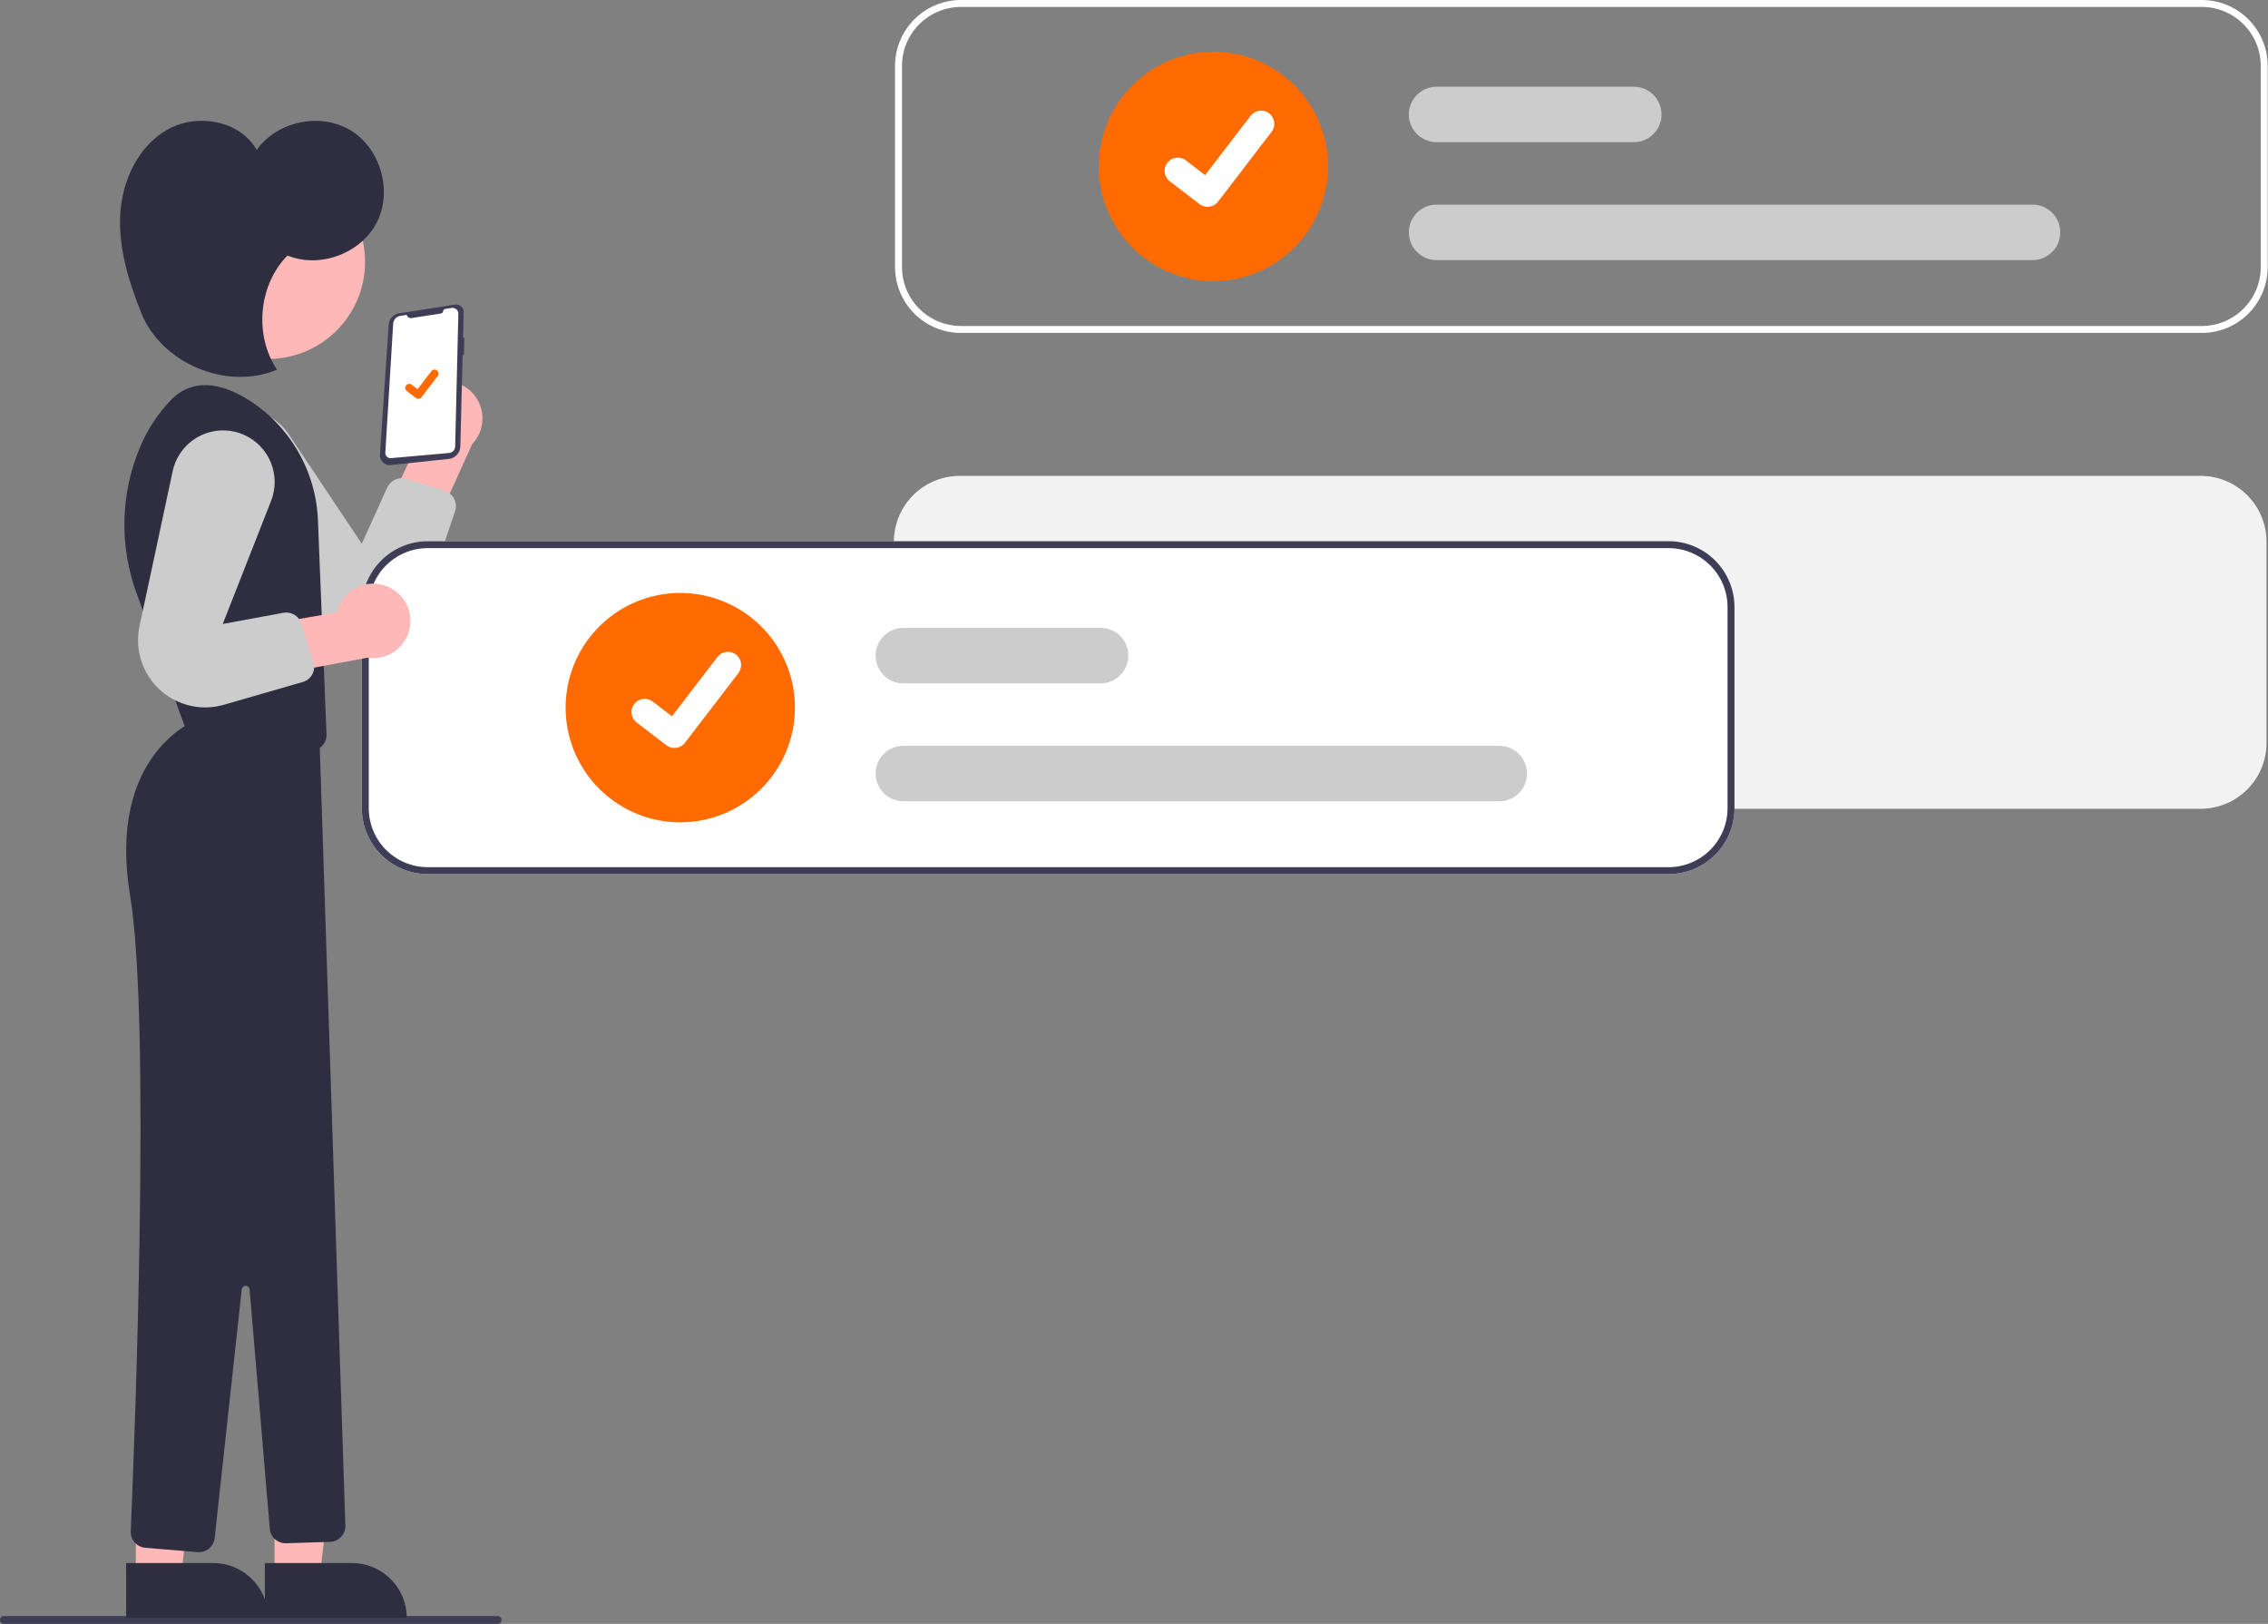 <svg width="257" height="184" viewBox="0 0 257 184" fill="none" xmlns="http://www.w3.org/2000/svg">
<rect x="0" y="0" width="257" height="184" fill="#808080" stroke="none"/>
<g clip-path="url(#clip0_1737_327)">
<path d="M249.369 53.92H108.754C106.775 53.922 104.877 54.709 103.478 56.109C102.078 57.508 101.291 59.406 101.289 61.386V84.177C101.291 86.157 102.078 88.055 103.478 89.454C104.877 90.854 106.775 91.641 108.754 91.643H249.369C251.348 91.641 253.246 90.854 254.646 89.454C256.045 88.055 256.832 86.157 256.834 84.177V61.386C256.832 59.406 256.045 57.508 254.646 56.109C253.246 54.709 251.348 53.922 249.369 53.92Z" fill="#F2F2F2"/>
<path d="M56.39 184.001H0.448C0.329 184.001 0.215 183.953 0.131 183.87C0.047 183.786 0 183.672 0 183.553C0 183.434 0.047 183.321 0.131 183.237C0.215 183.153 0.329 183.105 0.448 183.105H56.39C56.509 183.105 56.623 183.153 56.707 183.237C56.791 183.321 56.838 183.434 56.838 183.553C56.838 183.672 56.791 183.786 56.707 183.87C56.623 183.953 56.509 184.001 56.39 184.001Z" fill="#3F3D56"/>
<path d="M48.177 43.854C47.658 44.181 47.218 44.618 46.886 45.135C46.555 45.651 46.34 46.234 46.258 46.842C46.176 47.45 46.229 48.069 46.411 48.654C46.594 49.24 46.904 49.778 47.317 50.232L43.25 58.917L47.925 62.677L53.496 50.33C54.212 49.585 54.629 48.603 54.669 47.571C54.709 46.538 54.368 45.527 53.713 44.729C53.057 43.931 52.132 43.401 51.111 43.239C50.091 43.078 49.047 43.297 48.177 43.854Z" fill="#FFB8B8"/>
<path d="M24.804 47.379C26.091 46.606 27.626 46.358 29.091 46.687C30.556 47.015 31.839 47.895 32.673 49.144L40.995 61.606L43.884 55.236C44.064 54.838 44.384 54.52 44.782 54.341C45.181 54.163 45.631 54.136 46.048 54.266L50.408 55.629C50.636 55.7 50.847 55.816 51.03 55.97C51.212 56.124 51.362 56.313 51.47 56.526C51.578 56.738 51.643 56.971 51.66 57.209C51.677 57.447 51.647 57.686 51.57 57.912L48.585 66.727C48.208 67.842 47.577 68.855 46.742 69.685C45.907 70.515 44.892 71.14 43.775 71.512C42.658 71.883 41.47 71.991 40.304 71.826C39.139 71.661 38.027 71.229 37.057 70.562C36.604 70.25 36.186 69.891 35.81 69.489L23.546 56.383C22.95 55.747 22.505 54.986 22.242 54.155C21.978 53.324 21.904 52.444 22.025 51.581C22.145 50.718 22.458 49.892 22.938 49.166C23.419 48.438 24.056 47.828 24.804 47.379Z" fill="#CCCCCC"/>
<path d="M51.721 34.504C51.945 34.51 52.157 34.604 52.311 34.766C52.465 34.928 52.548 35.144 52.543 35.367L52.471 38.26L52.616 38.273L52.564 40.238L52.422 40.22L52.165 50.583C52.156 50.938 52.019 51.277 51.778 51.538C51.537 51.799 51.21 51.963 50.857 52L44.269 52.694C44.108 52.711 43.946 52.692 43.793 52.64C43.641 52.587 43.502 52.502 43.386 52.39C43.269 52.279 43.179 52.142 43.121 51.992C43.063 51.842 43.038 51.68 43.049 51.519L44.049 36.763C44.07 36.453 44.196 36.16 44.405 35.931C44.615 35.702 44.897 35.551 45.204 35.503L51.564 34.515C51.616 34.507 51.669 34.503 51.721 34.504Z" fill="#3F3D56"/>
<path d="M46.628 36.039L49.972 35.52C50.032 35.51 50.087 35.481 50.13 35.437C50.172 35.393 50.198 35.337 50.205 35.276C50.212 35.208 50.242 35.143 50.29 35.093C50.337 35.044 50.4 35.011 50.468 35L51.173 34.891C51.269 34.876 51.367 34.882 51.46 34.909C51.554 34.937 51.64 34.984 51.713 35.048C51.786 35.112 51.844 35.192 51.883 35.281C51.922 35.37 51.941 35.466 51.939 35.563L51.577 50.588C51.573 50.775 51.5 50.953 51.372 51.089C51.245 51.225 51.071 51.309 50.886 51.326L44.302 51.911C44.218 51.919 44.133 51.908 44.054 51.88C43.974 51.851 43.902 51.806 43.842 51.748C43.781 51.689 43.734 51.618 43.704 51.539C43.673 51.46 43.66 51.376 43.665 51.292L44.553 36.672C44.567 36.457 44.653 36.252 44.798 36.093C44.944 35.933 45.139 35.828 45.352 35.795L46.095 35.68C46.122 35.796 46.192 35.897 46.291 35.964C46.39 36.031 46.51 36.057 46.628 36.039Z" fill="white"/>
<path d="M31.111 178.566L36.227 178.565L38.661 158.828L31.109 158.829L31.111 178.566Z" fill="#FFB8B8"/>
<path d="M46.094 183.316L30.014 183.318L30.013 177.104L39.88 177.103C40.696 177.103 41.504 177.264 42.258 177.576C43.012 177.888 43.697 178.346 44.274 178.923C44.851 179.5 45.308 180.185 45.621 180.939C45.933 181.692 46.094 182.5 46.094 183.316Z" fill="#2F2E41"/>
<path d="M15.392 178.566L20.509 178.565L22.942 158.828L15.391 158.829L15.392 178.566Z" fill="#FFB8B8"/>
<path d="M30.375 183.316L14.295 183.318L14.294 177.104L24.162 177.103C25.809 177.103 27.39 177.758 28.555 178.923C29.72 180.088 30.375 181.668 30.375 183.316Z" fill="#2F2E41"/>
<path d="M30.375 40.67C36.446 40.67 41.367 35.748 41.367 29.677C41.367 23.605 36.446 18.684 30.375 18.684C24.304 18.684 19.383 23.605 19.383 29.677C19.383 35.748 24.304 40.67 30.375 40.67Z" fill="#FFB8B8"/>
<path d="M36.034 59.091C35.944 56.264 35.148 53.505 33.719 51.065C32.291 48.625 30.274 46.581 27.853 45.12C25.013 43.447 21.905 42.794 19.432 45.267C17.947 46.789 16.758 48.575 15.925 50.531C13.637 55.864 13.488 61.872 15.507 67.312L21.393 83.575L35.016 85.051C35.271 85.079 35.53 85.051 35.774 84.969C36.019 84.888 36.242 84.755 36.43 84.579C36.618 84.403 36.766 84.189 36.864 83.951C36.962 83.713 37.007 83.457 36.997 83.199L36.034 59.091Z" fill="#2F2E41"/>
<path d="M22.257 81.572C22.257 81.572 12.08 85.372 14.741 101.463C17.128 115.902 15.231 163.826 14.816 173.514C14.796 173.976 14.956 174.427 15.262 174.774C15.567 175.12 15.995 175.335 16.456 175.373L22.397 175.868C22.862 175.907 23.325 175.762 23.685 175.465C24.045 175.168 24.275 174.742 24.325 174.278L27.394 146.091C27.406 145.98 27.459 145.878 27.542 145.804C27.625 145.731 27.733 145.69 27.844 145.692C27.955 145.693 28.062 145.736 28.143 145.812C28.225 145.887 28.275 145.991 28.285 146.102L30.571 173.224C30.61 173.681 30.822 174.106 31.164 174.411C31.507 174.716 31.953 174.878 32.411 174.863L37.402 174.705C37.637 174.698 37.868 174.644 38.083 174.547C38.297 174.45 38.49 174.312 38.651 174.14C38.812 173.969 38.937 173.767 39.02 173.547C39.103 173.326 39.142 173.092 39.134 172.857L36.195 83.452L22.257 81.572Z" fill="#2F2E41"/>
<path d="M32.577 28.953C36.254 30.461 40.948 28.7 42.726 25.146C44.503 21.591 43.096 16.778 39.685 14.741C36.274 12.703 31.369 13.747 29.084 16.998C27.224 13.648 22.354 12.794 19.009 14.663C15.665 16.532 13.844 20.448 13.627 24.273C13.412 28.099 14.574 31.867 15.993 35.426C18.288 41.184 25.675 44.284 31.39 41.888C28.773 37.99 29.29 32.287 32.577 28.953Z" fill="#2F2E41"/>
<path d="M47.398 45.187C47.3 45.187 47.205 45.155 47.127 45.097L47.122 45.093L46.1 44.311C46.052 44.275 46.013 44.23 45.983 44.178C45.953 44.126 45.934 44.069 45.926 44.01C45.918 43.951 45.922 43.891 45.937 43.833C45.953 43.776 45.979 43.721 46.016 43.674C46.052 43.627 46.097 43.587 46.149 43.557C46.2 43.527 46.258 43.508 46.317 43.5C46.376 43.492 46.436 43.496 46.493 43.512C46.551 43.527 46.605 43.554 46.652 43.59L47.314 44.098L48.879 42.057C48.915 42.009 48.96 41.97 49.012 41.94C49.063 41.91 49.12 41.891 49.179 41.883C49.239 41.875 49.299 41.879 49.356 41.894C49.414 41.91 49.468 41.936 49.515 41.973C49.611 42.046 49.673 42.154 49.689 42.274C49.705 42.393 49.673 42.514 49.599 42.609L47.76 45.009C47.717 45.064 47.662 45.109 47.6 45.14C47.537 45.17 47.468 45.186 47.398 45.186L47.398 45.187Z" fill="#FF6B00"/>
<path d="M249.502 0H108.887C106.908 0.002 105.01 0.789 103.61 2.189C102.211 3.589 101.424 5.486 101.422 7.466V30.257C101.424 32.237 102.211 34.135 103.61 35.534C105.01 36.934 106.908 37.721 108.887 37.723H249.502C251.481 37.721 253.379 36.934 254.779 35.534C256.178 34.135 256.965 32.237 256.967 30.257V7.466C256.965 5.486 256.178 3.588 254.779 2.189C253.379 0.789 251.481 0.002 249.502 0ZM256.181 30.257C256.179 32.028 255.474 33.726 254.222 34.978C252.97 36.23 251.273 36.935 249.502 36.937H108.887C107.116 36.935 105.419 36.23 104.167 34.978C102.915 33.726 102.21 32.028 102.208 30.257V7.466C102.21 5.695 102.915 3.997 104.167 2.745C105.419 1.493 107.116 0.788 108.887 0.786H249.502C251.273 0.788 252.97 1.493 254.222 2.745C255.474 3.997 256.179 5.695 256.181 7.466V30.257Z" fill="white"/>
<path d="M137.501 31.857C134.931 31.857 132.419 31.095 130.282 29.667C128.146 28.239 126.48 26.209 125.497 23.835C124.513 21.46 124.256 18.848 124.757 16.327C125.259 13.806 126.496 11.491 128.313 9.673C130.131 7.856 132.446 6.618 134.966 6.117C137.487 5.615 140.099 5.873 142.473 6.856C144.847 7.84 146.877 9.505 148.304 11.642C149.732 13.779 150.494 16.292 150.494 18.862C150.49 22.307 149.12 25.61 146.684 28.046C144.248 30.482 140.946 31.853 137.501 31.857Z" fill="#FF6B00"/>
<path d="M230.319 29.471H162.784C161.95 29.471 161.151 29.14 160.561 28.55C159.972 27.96 159.641 27.161 159.641 26.327C159.641 25.494 159.972 24.694 160.561 24.104C161.151 23.515 161.95 23.184 162.784 23.184H230.319C231.153 23.184 231.952 23.515 232.542 24.104C233.131 24.694 233.462 25.494 233.462 26.327C233.462 27.161 233.131 27.96 232.542 28.55C231.952 29.14 231.153 29.471 230.319 29.471Z" fill="#CCCCCC"/>
<path d="M185.135 16.111H162.784C161.95 16.111 161.151 15.78 160.561 15.191C159.972 14.601 159.641 13.802 159.641 12.968C159.641 12.134 159.972 11.335 160.561 10.745C161.151 10.155 161.95 9.824 162.784 9.824H185.135C185.969 9.824 186.768 10.155 187.358 10.745C187.947 11.335 188.278 12.134 188.278 12.968C188.278 13.802 187.947 14.601 187.358 15.191C186.768 15.78 185.969 16.111 185.135 16.111Z" fill="#CCCCCC"/>
<path d="M136.834 23.433C136.512 23.433 136.198 23.329 135.94 23.136L135.924 23.124L132.557 20.547C132.4 20.428 132.269 20.279 132.17 20.108C132.072 19.938 132.008 19.75 131.982 19.555C131.956 19.36 131.969 19.162 132.019 18.972C132.07 18.782 132.158 18.604 132.278 18.447C132.397 18.291 132.547 18.16 132.717 18.062C132.887 17.963 133.075 17.9 133.271 17.874C133.466 17.848 133.664 17.861 133.854 17.913C134.044 17.964 134.222 18.052 134.378 18.172L136.559 19.845L141.714 13.119C141.833 12.963 141.982 12.832 142.152 12.734C142.322 12.636 142.51 12.572 142.705 12.546C142.9 12.52 143.098 12.533 143.287 12.584C143.477 12.635 143.655 12.723 143.811 12.842L143.811 12.842L143.779 12.887L143.812 12.842C144.127 13.084 144.333 13.441 144.384 13.834C144.436 14.227 144.33 14.625 144.089 14.94L138.026 22.847C137.886 23.03 137.705 23.177 137.499 23.278C137.293 23.38 137.066 23.432 136.836 23.431L136.834 23.433Z" fill="white"/>
<path d="M189.08 61.32H48.465C46.486 61.322 44.588 62.109 43.188 63.509C41.789 64.909 41.002 66.807 41 68.786V91.577C41.002 93.557 41.789 95.455 43.188 96.855C44.588 98.254 46.486 99.042 48.465 99.043H189.08C191.059 99.042 192.957 98.254 194.357 96.855C195.756 95.455 196.543 93.557 196.545 91.577V68.786C196.543 66.807 195.756 64.909 194.357 63.509C192.957 62.109 191.059 61.322 189.08 61.32Z" fill="white"/>
<path d="M189.08 61.32H48.465C46.486 61.322 44.588 62.109 43.188 63.509C41.789 64.909 41.002 66.807 41 68.786V91.577C41.002 93.557 41.789 95.455 43.188 96.855C44.588 98.254 46.486 99.042 48.465 99.043H189.08C191.059 99.042 192.957 98.254 194.357 96.855C195.756 95.455 196.543 93.557 196.545 91.577V68.786C196.543 66.807 195.756 64.909 194.357 63.509C192.957 62.109 191.059 61.322 189.08 61.32ZM195.759 91.577C195.757 93.348 195.052 95.046 193.8 96.298C192.548 97.55 190.851 98.255 189.08 98.258H48.465C46.694 98.255 44.997 97.55 43.745 96.298C42.493 95.046 41.788 93.348 41.786 91.577V68.786C41.788 67.015 42.493 65.318 43.745 64.066C44.997 62.813 46.694 62.109 48.465 62.106H189.08C190.851 62.109 192.548 62.813 193.8 64.066C195.052 65.318 195.757 67.015 195.759 68.786V91.577Z" fill="#3F3D56"/>
<path d="M77.087 93.177C74.517 93.177 72.005 92.415 69.868 90.987C67.732 89.559 66.066 87.53 65.083 85.155C64.099 82.781 63.842 80.168 64.343 77.647C64.845 75.126 66.082 72.811 67.899 70.994C69.716 69.176 72.032 67.939 74.552 67.437C77.073 66.936 79.685 67.193 82.059 68.177C84.433 69.16 86.463 70.826 87.89 72.963C89.318 75.1 90.08 77.612 90.08 80.182C90.076 83.627 88.706 86.93 86.27 89.367C83.834 91.803 80.532 93.173 77.087 93.177Z" fill="#FF6B00"/>
<path d="M169.897 90.791H102.362C101.528 90.791 100.729 90.46 100.139 89.87C99.55 89.281 99.219 88.481 99.219 87.647C99.219 86.814 99.55 86.014 100.139 85.425C100.729 84.835 101.528 84.504 102.362 84.504H169.897C170.731 84.504 171.53 84.835 172.12 85.425C172.709 86.014 173.04 86.814 173.04 87.647C173.04 88.481 172.709 89.281 172.12 89.87C171.53 90.46 170.731 90.791 169.897 90.791Z" fill="#CCCCCC"/>
<path d="M124.713 77.432H102.362C101.949 77.432 101.54 77.35 101.159 77.192C100.778 77.034 100.431 76.803 100.139 76.511C99.847 76.219 99.616 75.873 99.458 75.491C99.3 75.11 99.219 74.701 99.219 74.288C99.219 73.875 99.3 73.466 99.458 73.085C99.616 72.704 99.847 72.357 100.139 72.065C100.431 71.773 100.778 71.542 101.159 71.384C101.54 71.226 101.949 71.144 102.362 71.144H124.713C125.547 71.144 126.346 71.476 126.936 72.065C127.525 72.655 127.857 73.454 127.857 74.288C127.857 75.122 127.525 75.921 126.936 76.511C126.346 77.1 125.547 77.432 124.713 77.432Z" fill="#CCCCCC"/>
<path d="M76.42 84.753C76.098 84.754 75.784 84.649 75.526 84.456L75.51 84.444L72.143 81.868C71.986 81.748 71.855 81.599 71.756 81.429C71.658 81.258 71.594 81.07 71.568 80.876C71.542 80.68 71.555 80.482 71.605 80.292C71.656 80.102 71.744 79.924 71.864 79.768C71.983 79.612 72.133 79.481 72.303 79.382C72.473 79.284 72.661 79.22 72.856 79.194C73.052 79.169 73.25 79.182 73.44 79.233C73.63 79.284 73.808 79.372 73.964 79.492L76.145 81.165L81.299 74.439C81.419 74.284 81.568 74.153 81.738 74.054C81.908 73.956 82.096 73.892 82.291 73.866C82.486 73.841 82.683 73.854 82.873 73.904C83.063 73.955 83.241 74.043 83.397 74.162L83.397 74.163L83.365 74.207L83.398 74.163C83.713 74.404 83.918 74.761 83.97 75.154C84.022 75.548 83.916 75.946 83.675 76.261L77.612 84.168C77.472 84.35 77.291 84.497 77.085 84.599C76.879 84.7 76.652 84.752 76.422 84.751L76.42 84.753Z" fill="white"/>
<path d="M43.908 66.46C43.343 66.221 42.733 66.109 42.12 66.132C41.507 66.154 40.906 66.311 40.36 66.591C39.814 66.871 39.336 67.267 38.96 67.751C38.583 68.236 38.318 68.797 38.182 69.395L28.729 71.015L28.312 77L41.629 74.525C42.649 74.687 43.693 74.469 44.563 73.913C45.434 73.356 46.069 72.5 46.35 71.505C46.631 70.511 46.538 69.449 46.088 68.519C45.638 67.589 44.862 66.857 43.908 66.46Z" fill="#FFB8B8"/>
<path d="M27.676 49.283C29.045 49.898 30.125 51.017 30.692 52.408C31.259 53.798 31.269 55.354 30.72 56.752L25.241 70.7L32.119 69.435C32.549 69.356 32.992 69.437 33.367 69.662C33.741 69.888 34.02 70.242 34.151 70.659L35.522 75.017C35.593 75.245 35.619 75.484 35.596 75.722C35.574 75.96 35.505 76.19 35.392 76.401C35.279 76.611 35.125 76.797 34.94 76.947C34.754 77.097 34.54 77.208 34.311 77.274L25.37 79.856C24.239 80.183 23.048 80.243 21.89 80.031C20.732 79.82 19.639 79.343 18.696 78.638C17.753 77.933 16.987 77.019 16.457 75.968C15.927 74.917 15.647 73.757 15.641 72.58C15.638 72.03 15.694 71.481 15.809 70.943L19.566 53.391C19.748 52.539 20.119 51.738 20.651 51.047C21.183 50.357 21.863 49.794 22.64 49.4C23.418 49.006 24.273 48.791 25.145 48.771C26.016 48.751 26.881 48.926 27.676 49.283Z" fill="#CCCCCC"/>
</g>
<defs>
<clipPath id="clip0_1737_327">
<rect width="256.966" height="184" fill="white"/>
</clipPath>
</defs>
</svg>
